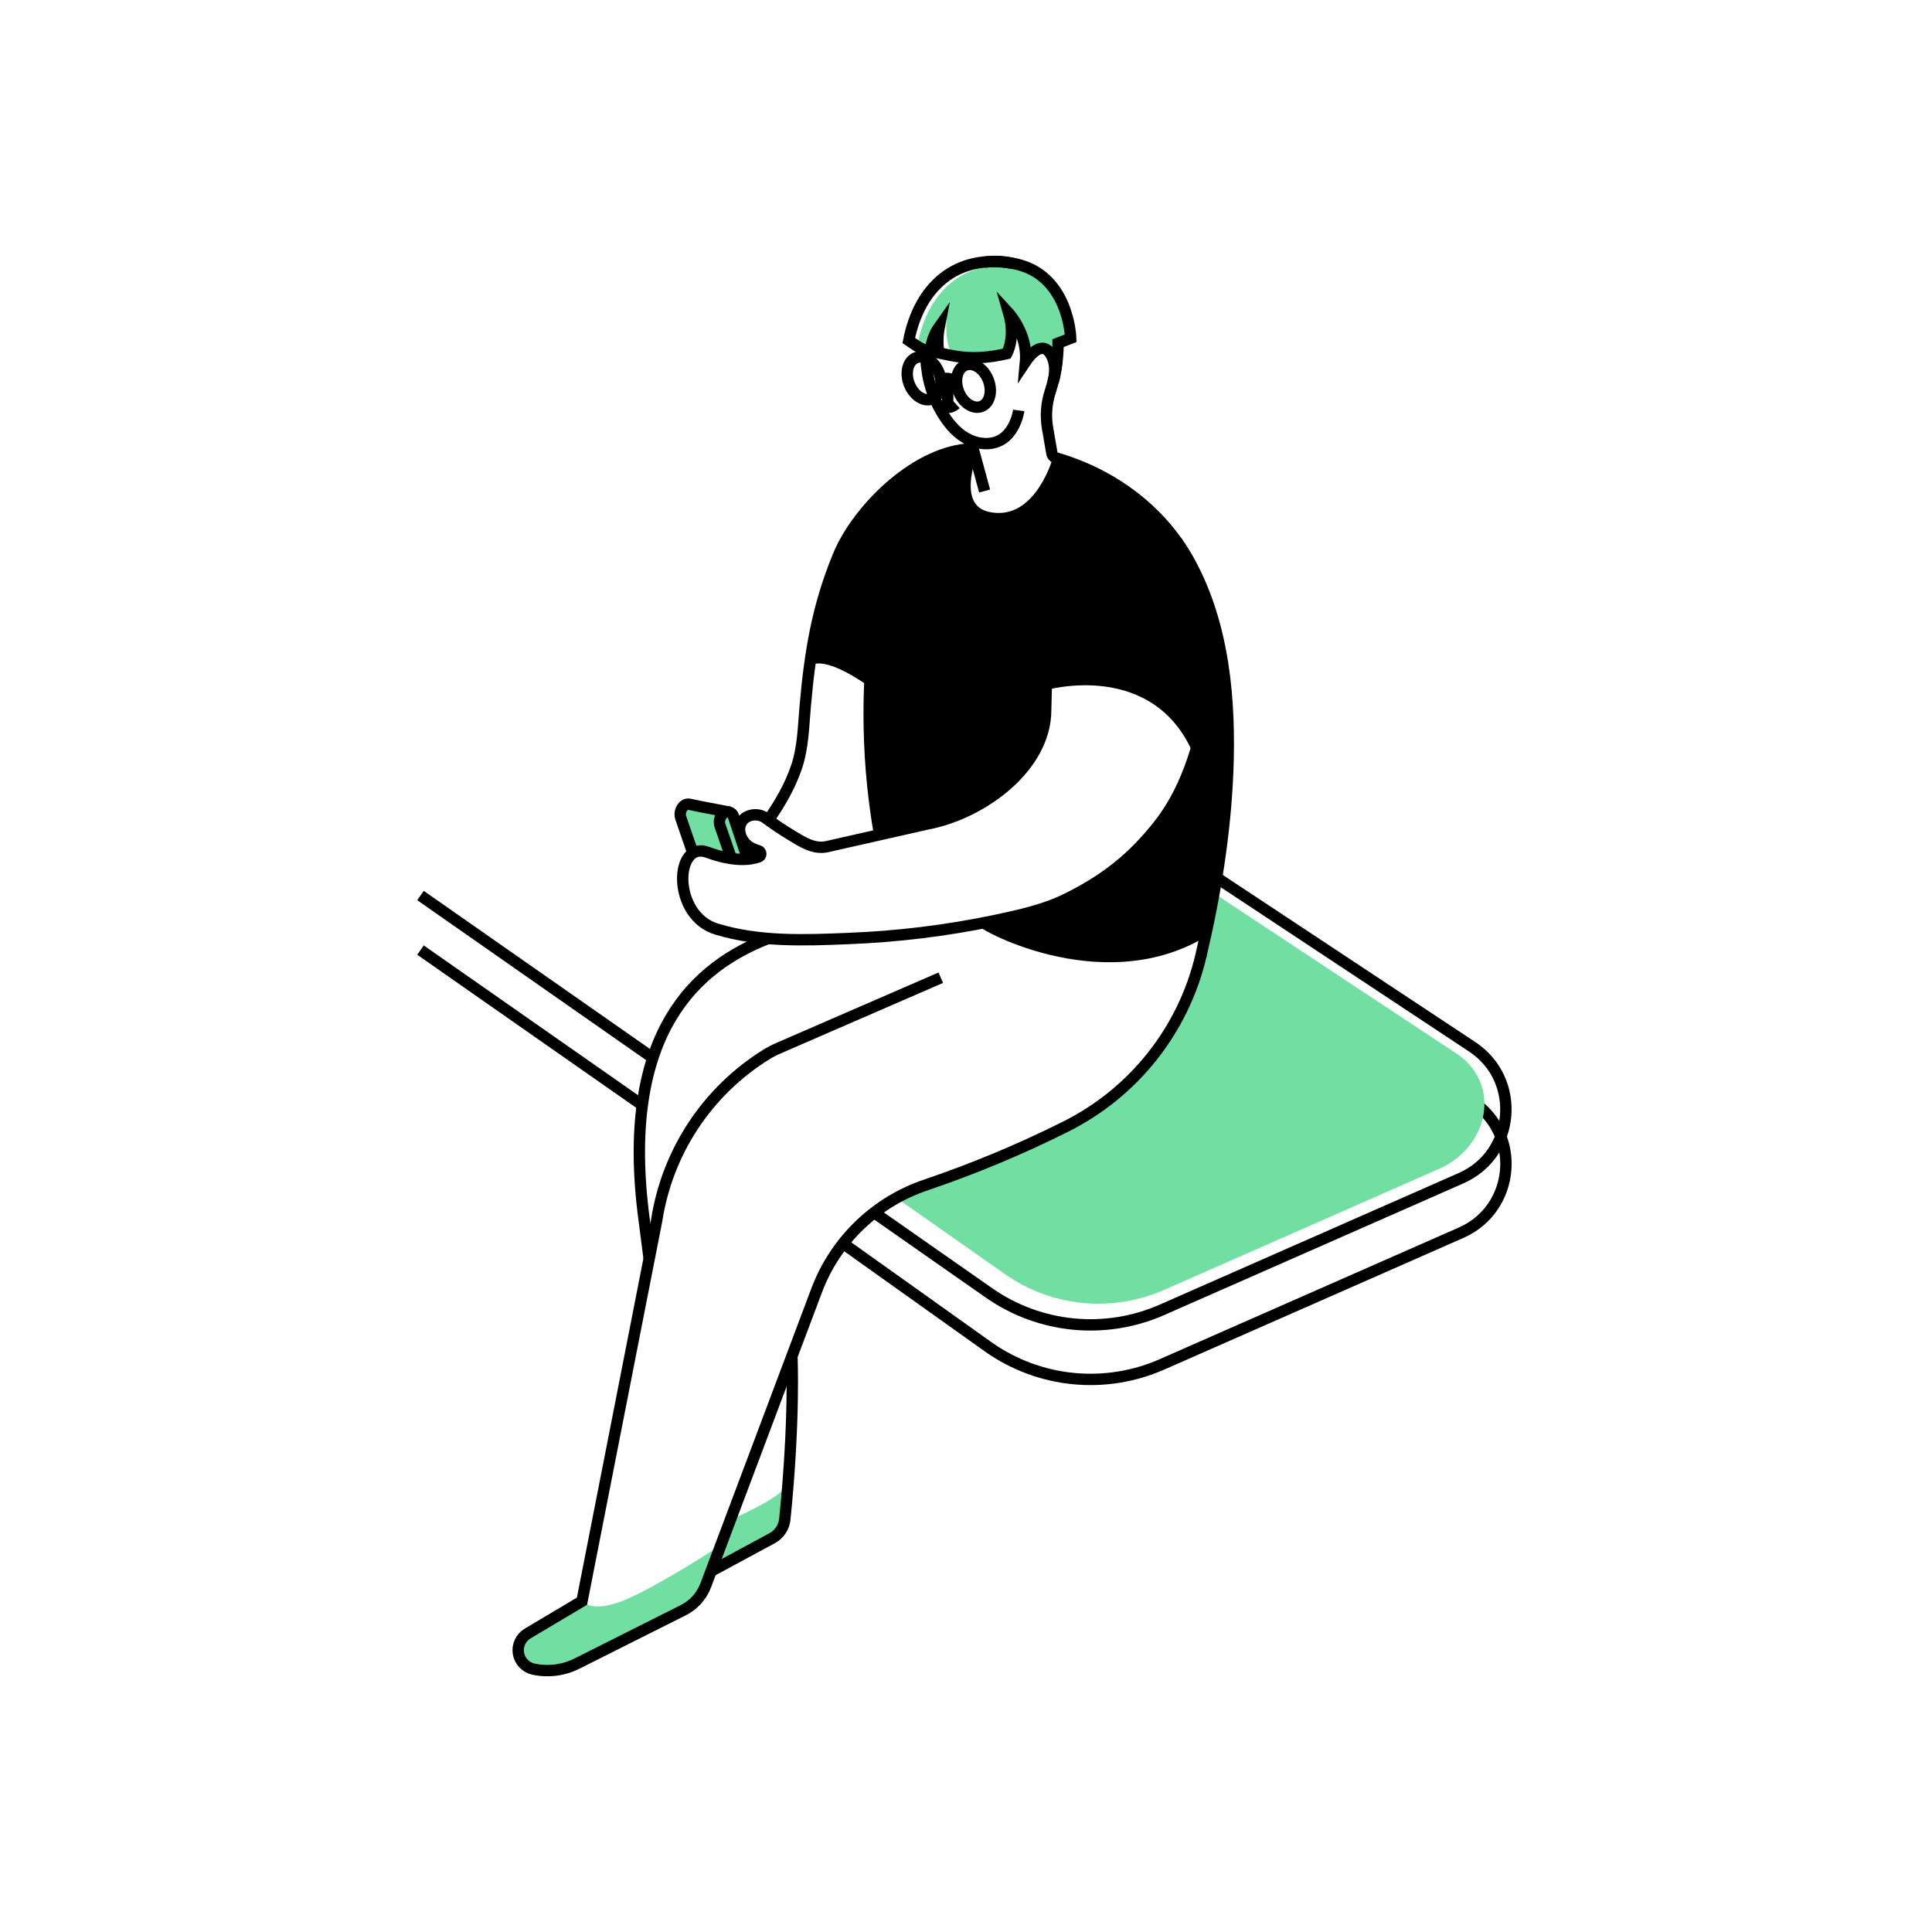 <svg xmlns="http://www.w3.org/2000/svg" fill="none" viewBox="0 0 170 170" height="170" width="170">
<path fill="black" d="M106.046 82.453C96.788 87.967 85.493 81.471 86.024 81.358C103.527 77.552 105.073 66.51 105.073 66.51C101.579 57.972 92.054 60.72 92.054 60.72C91.779 72.836 77.358 73.519 77.358 73.519C76.432 69.588 76.483 60.409 76.483 60.409C72.112 57.353 71.227 58.65 71.227 58.65C72.605 46.52 78.156 42.61 78.156 42.61C79.081 41.748 83.215 39.812 85.337 39.561L85.413 39.897C85.413 39.897 83.267 45.256 87.38 45.609C90.841 45.912 92.808 41.652 93.344 40.299C97.845 41.694 102.14 44.816 104.997 50.068C111.757 62.493 106.046 82.453 106.046 82.453Z"></path>
<path stroke-miterlimit="10" stroke="black" d="M107.047 77.225L129.544 92.112C133.906 94.998 133.345 101.568 128.561 103.672L102.234 115.259C99.785 116.336 97.101 116.765 94.439 116.505C91.776 116.244 89.226 115.303 87.033 113.772L76.922 106.703"></path>
<path stroke-miterlimit="10" stroke="black" d="M107.047 82.026L106.29 81.524L129.548 96.91C133.91 99.796 133.349 106.365 128.565 108.47L102.238 120.057C99.789 121.134 97.105 121.563 94.443 121.303C91.78 121.042 89.23 120.101 87.037 118.57L74.182 109.414"></path>
<path fill="#70DFA1" d="M126.624 102.851L102.427 113.501C100.177 114.491 97.71 114.885 95.263 114.646C92.816 114.406 90.472 113.541 88.457 112.134L79.184 105.62C80.461 104.641 81.892 103.882 83.417 103.373C87.24 102.075 90.97 100.52 94.582 98.718C97.325 97.362 99.734 95.416 101.637 93.021C103.54 90.625 104.891 87.839 105.593 84.861C106.078 82.801 106.504 80.716 106.853 78.621L128.149 92.699C132.157 95.351 131.02 100.918 126.624 102.851Z"></path>
<path fill="#70DFA1" d="M64.273 133.718C64.273 133.718 68.516 131.959 69.329 130.633C69.329 130.633 69.482 133.644 68.688 134.672C67.894 135.7 63.15 138.419 62.895 138.078C62.639 137.738 64.273 133.718 64.273 133.718Z"></path>
<path fill="#70DFA1" d="M51.213 140.892C51.213 140.892 51.984 141.939 54.723 140.892C57.462 139.844 63.421 135.986 63.421 135.986C63.421 135.986 61.759 140.449 61.156 140.94C60.554 141.431 49.174 147.005 49.174 147.005C49.174 147.005 44.086 147.729 46.004 144.11L51.213 140.892Z"></path>
<path stroke-miterlimit="10" stroke="black" d="M67.591 82.575C61.319 85.016 54.682 90.751 56.591 106.634L57.122 110.761"></path>
<path stroke-miterlimit="10" stroke="black" d="M67.581 72.202C68.607 70.738 69.533 69.156 70.101 67.452C70.669 65.748 70.698 63.903 70.856 62.111C71.278 57.306 71.931 53.332 73.785 48.856C75.391 44.983 80.242 39.993 85.067 39.52L85.501 39.483"></path>
<path stroke-miterlimit="10" stroke="black" d="M79.711 82.223C79.687 82.155 79.664 82.092 79.639 82.026"></path>
<path stroke-miterlimit="10" stroke="black" d="M77.358 73.221C77.121 71.827 76.945 70.476 76.807 69.194C76.807 69.17 76.804 69.146 76.798 69.123C76.076 61.965 76.807 56.757 76.807 56.757"></path>
<path fill="#70DFA1" d="M94.217 29.777L93.114 30.207C93.114 30.241 93.114 30.672 93.067 31.274C93.016 31.993 92.901 32.707 92.725 33.406C92.823 32.929 92.965 31.796 92.342 31.008C92.332 30.992 92.322 30.976 92.309 30.962C91.896 30.465 91.385 30.662 90.976 31.004C90.694 31.243 90.447 31.521 90.243 31.831C90.314 30.91 90.149 29.986 89.763 29.147C89.511 28.575 89.178 28.042 88.772 27.566C89.397 29.716 88.596 31.124 88.596 31.124C86.48 31.621 85.012 31.515 83.917 31.326C82.995 30.466 83.315 27.369 83.315 27.369C82.387 28.127 82.611 31.06 82.611 31.06C82.492 30.295 82.507 29.515 82.653 28.754C82.193 29.406 81.927 30.175 81.886 30.972L81.869 30.964C81.805 30.947 81.742 30.927 81.68 30.904C81.567 30.845 81.457 30.778 81.351 30.706L80.74 30.292C81.662 25.588 84.886 22.63 89.868 23.498C90.193 23.554 90.513 23.637 90.825 23.746C94.106 25.457 94.217 29.777 94.217 29.777Z"></path>
<path fill="#70DFA1" d="M65.789 75.594L64.533 71.815C64.505 71.727 64.456 71.647 64.389 71.584C64.322 71.52 64.24 71.475 64.15 71.452C64.139 71.452 64.127 71.452 64.114 71.444C64.102 71.436 64.099 71.444 64.091 71.444C64.062 71.442 64.033 71.442 64.004 71.444C63.865 71.444 63.731 71.498 63.629 71.593C63.527 71.687 63.446 71.801 63.39 71.928C63.334 72.055 63.305 72.193 63.305 72.332C63.305 72.44 63.322 72.548 63.356 72.651C63.632 73.449 64.123 74.89 64.356 75.546"></path>
<path fill="#70DFA1" d="M65.505 75.594L64.151 71.452C64.141 71.452 64.128 71.452 64.116 71.444C64.103 71.436 64.1 71.444 64.092 71.444L63.382 71.306C63.003 71.236 62.624 71.16 62.245 71.09C61.79 70.999 61.333 70.923 60.879 70.814C60.772 70.784 60.662 70.765 60.551 70.759C60.411 70.759 60.277 70.813 60.176 70.909C60.073 71.003 59.991 71.118 59.936 71.246C59.88 71.373 59.852 71.512 59.852 71.651C59.852 71.758 59.869 71.865 59.903 71.967C60.208 72.86 60.788 74.55 60.973 75.062L65.505 75.594Z"></path>
<path stroke-miterlimit="10" stroke="black" d="M92.268 56.756C92.13 58.29 92.058 60.147 92.01 62.48C92.01 67.442 86.524 71.551 81.649 72.491L72.709 74.511C71.527 74.74 70.481 74.002 69.66 73.513C68.815 73.01 67.949 72.41 67.34 71.965C66.463 71.324 64.775 71.84 65.121 73.368C65.195 73.659 65.336 73.928 65.532 74.156C65.728 74.383 65.973 74.562 66.249 74.679C66.405 74.749 66.565 74.808 66.729 74.855C66.79 74.871 66.844 74.906 66.883 74.955C66.922 75.004 66.944 75.065 66.945 75.128C66.946 75.191 66.926 75.252 66.889 75.303C66.851 75.353 66.798 75.39 66.737 75.407C65.963 75.674 64.544 75.833 62.256 74.993C59.324 73.914 59.097 80.605 63.105 81.769H63.12C66.813 82.886 70.787 82.743 74.604 82.583C78.938 82.418 83.251 81.892 87.497 81.01C89.657 80.552 91.876 80.077 93.853 79.099C97.258 77.416 99.711 75.487 102.045 72.483C104.664 69.116 105.782 64.698 106.413 60.556C107.135 55.817 106.137 51.816 103.597 47.737L103.503 47.588"></path>
<path stroke-miterlimit="10" stroke="black" d="M65.789 75.594L64.533 71.815C64.505 71.727 64.456 71.647 64.389 71.584C64.322 71.52 64.24 71.475 64.15 71.452C64.139 71.452 64.127 71.452 64.114 71.444C64.102 71.436 64.099 71.444 64.091 71.444C64.062 71.442 64.033 71.442 64.004 71.444C63.865 71.444 63.731 71.498 63.629 71.593C63.527 71.687 63.446 71.801 63.39 71.928C63.334 72.055 63.305 72.193 63.305 72.332C63.305 72.44 63.322 72.548 63.356 72.651C63.632 73.449 64.123 74.89 64.356 75.546"></path>
<path stroke-miterlimit="10" stroke="black" d="M64.151 71.452C64.141 71.452 64.128 71.452 64.116 71.444C64.103 71.436 64.1 71.444 64.092 71.444L63.382 71.306C63.003 71.236 62.624 71.16 62.245 71.09C61.79 70.999 61.333 70.923 60.879 70.814C60.772 70.784 60.662 70.765 60.551 70.759C60.411 70.759 60.277 70.813 60.176 70.909C60.073 71.003 59.991 71.118 59.936 71.246C59.88 71.373 59.852 71.512 59.852 71.651C59.852 71.758 59.869 71.865 59.903 71.967C60.208 72.86 60.788 74.55 60.973 75.062"></path>
<path stroke-miterlimit="10" stroke="black" d="M81.457 30.836C81.457 32.628 81.806 34.342 82.666 35.924C83.355 37.195 84.367 38.475 85.814 38.896C86.135 38.988 86.467 39.035 86.801 39.034C89.257 39.023 89.641 36.113 89.641 36.113"></path>
<path stroke-miterlimit="10" stroke="black" d="M92.985 31.876V31.884C92.871 32.773 92.675 33.65 92.4 34.503C92.072 35.521 91.994 36.603 92.174 37.657L92.556 39.878C92.573 39.977 92.618 40.069 92.686 40.143C92.753 40.218 92.84 40.272 92.937 40.299C97.783 41.707 102.085 44.812 104.588 49.296C107.71 54.895 108.279 61.638 108.027 67.924C107.805 73.373 106.925 78.79 105.674 84.092C104.91 87.333 103.44 90.365 101.368 92.972C99.297 95.579 96.675 97.697 93.691 99.173C89.763 101.134 85.707 102.827 81.551 104.239C79.351 104.967 77.341 106.177 75.667 107.78C73.993 109.383 72.697 111.339 71.873 113.506L62.106 139.477C61.747 140.436 61.039 141.224 60.124 141.683L50.765 146.385C49.583 146.976 48.235 147.147 46.943 146.87C46.608 146.797 46.302 146.626 46.066 146.377C45.83 146.129 45.674 145.815 45.618 145.477C45.563 145.139 45.611 144.792 45.755 144.481C45.9 144.17 46.135 143.911 46.43 143.735L51.21 140.892L57.783 107.38C58.246 104.39 59.351 101.537 61.021 99.014C62.692 96.492 64.889 94.362 67.461 92.769C67.804 92.56 68.162 92.376 68.531 92.218L82.781 86.03"></path>
<path stroke-miterlimit="10" stroke="black" d="M89.067 23.174C88.305 22.993 87.517 22.953 86.741 23.056C86.709 23.056 86.677 23.059 86.645 23.064"></path>
<path stroke-miterlimit="10" stroke="black" d="M85.616 39.564C85.616 39.564 83.095 45.344 87.603 45.629C91.649 45.888 93.133 40.391 93.133 40.391"></path>
<path stroke-miterlimit="10" stroke="black" d="M92.668 33.617C92.697 33.51 93.131 31.943 92.301 30.956C91.471 29.969 90.346 31.662 90.233 31.832C90.454 29.401 88.765 27.559 88.765 27.559C89.388 29.71 88.586 31.116 88.586 31.116C85.503 31.838 83.806 31.288 82.603 31.051C82.484 30.286 82.499 29.507 82.647 28.747C82.185 29.397 81.918 30.165 81.879 30.962H81.86C81.402 30.84 80.967 30.642 80.575 30.376L79.964 29.962C80.888 25.259 84.111 22.299 89.092 23.167C94.074 24.035 94.213 29.764 94.213 29.764L93.103 30.195C93.103 30.195 93.113 32.087 92.668 33.617Z"></path>
<path stroke-miterlimit="10" stroke="black" d="M83.39 33.371V35.658C83.39 35.686 83.397 35.713 83.409 35.738C83.422 35.763 83.44 35.784 83.463 35.801C83.485 35.817 83.511 35.828 83.539 35.832C83.567 35.837 83.595 35.835 83.621 35.826C83.801 35.767 83.966 35.67 84.106 35.542"></path>
<path stroke-miterlimit="10" stroke="black" d="M82.022 35.107C82.744 34.826 83.011 33.785 82.62 32.782C82.229 31.779 81.328 31.194 80.606 31.476C79.885 31.757 79.617 32.798 80.008 33.801C80.399 34.804 81.301 35.389 82.022 35.107Z"></path>
<path stroke-miterlimit="10" stroke="black" d="M86.363 35.762C87.084 35.48 87.352 34.44 86.961 33.437C86.57 32.434 85.668 31.849 84.947 32.13C84.225 32.411 83.958 33.452 84.349 34.455C84.74 35.458 85.641 36.043 86.363 35.762Z"></path>
<path stroke-miterlimit="10" stroke="black" d="M82.783 33.49C82.783 33.49 83.21 33.002 84.106 33.574"></path>
<path stroke-miterlimit="10" stroke="black" d="M85.413 38.751C85.413 38.751 85.724 39.802 86.636 43.206"></path>
<path stroke-miterlimit="10" stroke="black" d="M62.568 138.25L67.943 135.349C68.251 135.182 68.514 134.942 68.708 134.65C68.903 134.359 69.023 134.024 69.058 133.675C69.952 124.902 69.679 119.355 69.679 119.355"></path>
<path stroke-miterlimit="10" stroke="black" d="M57.688 93.257L37 78.799"></path>
<path stroke-miterlimit="10" stroke="black" d="M56.517 97.241L37 83.6"></path>
</svg>
